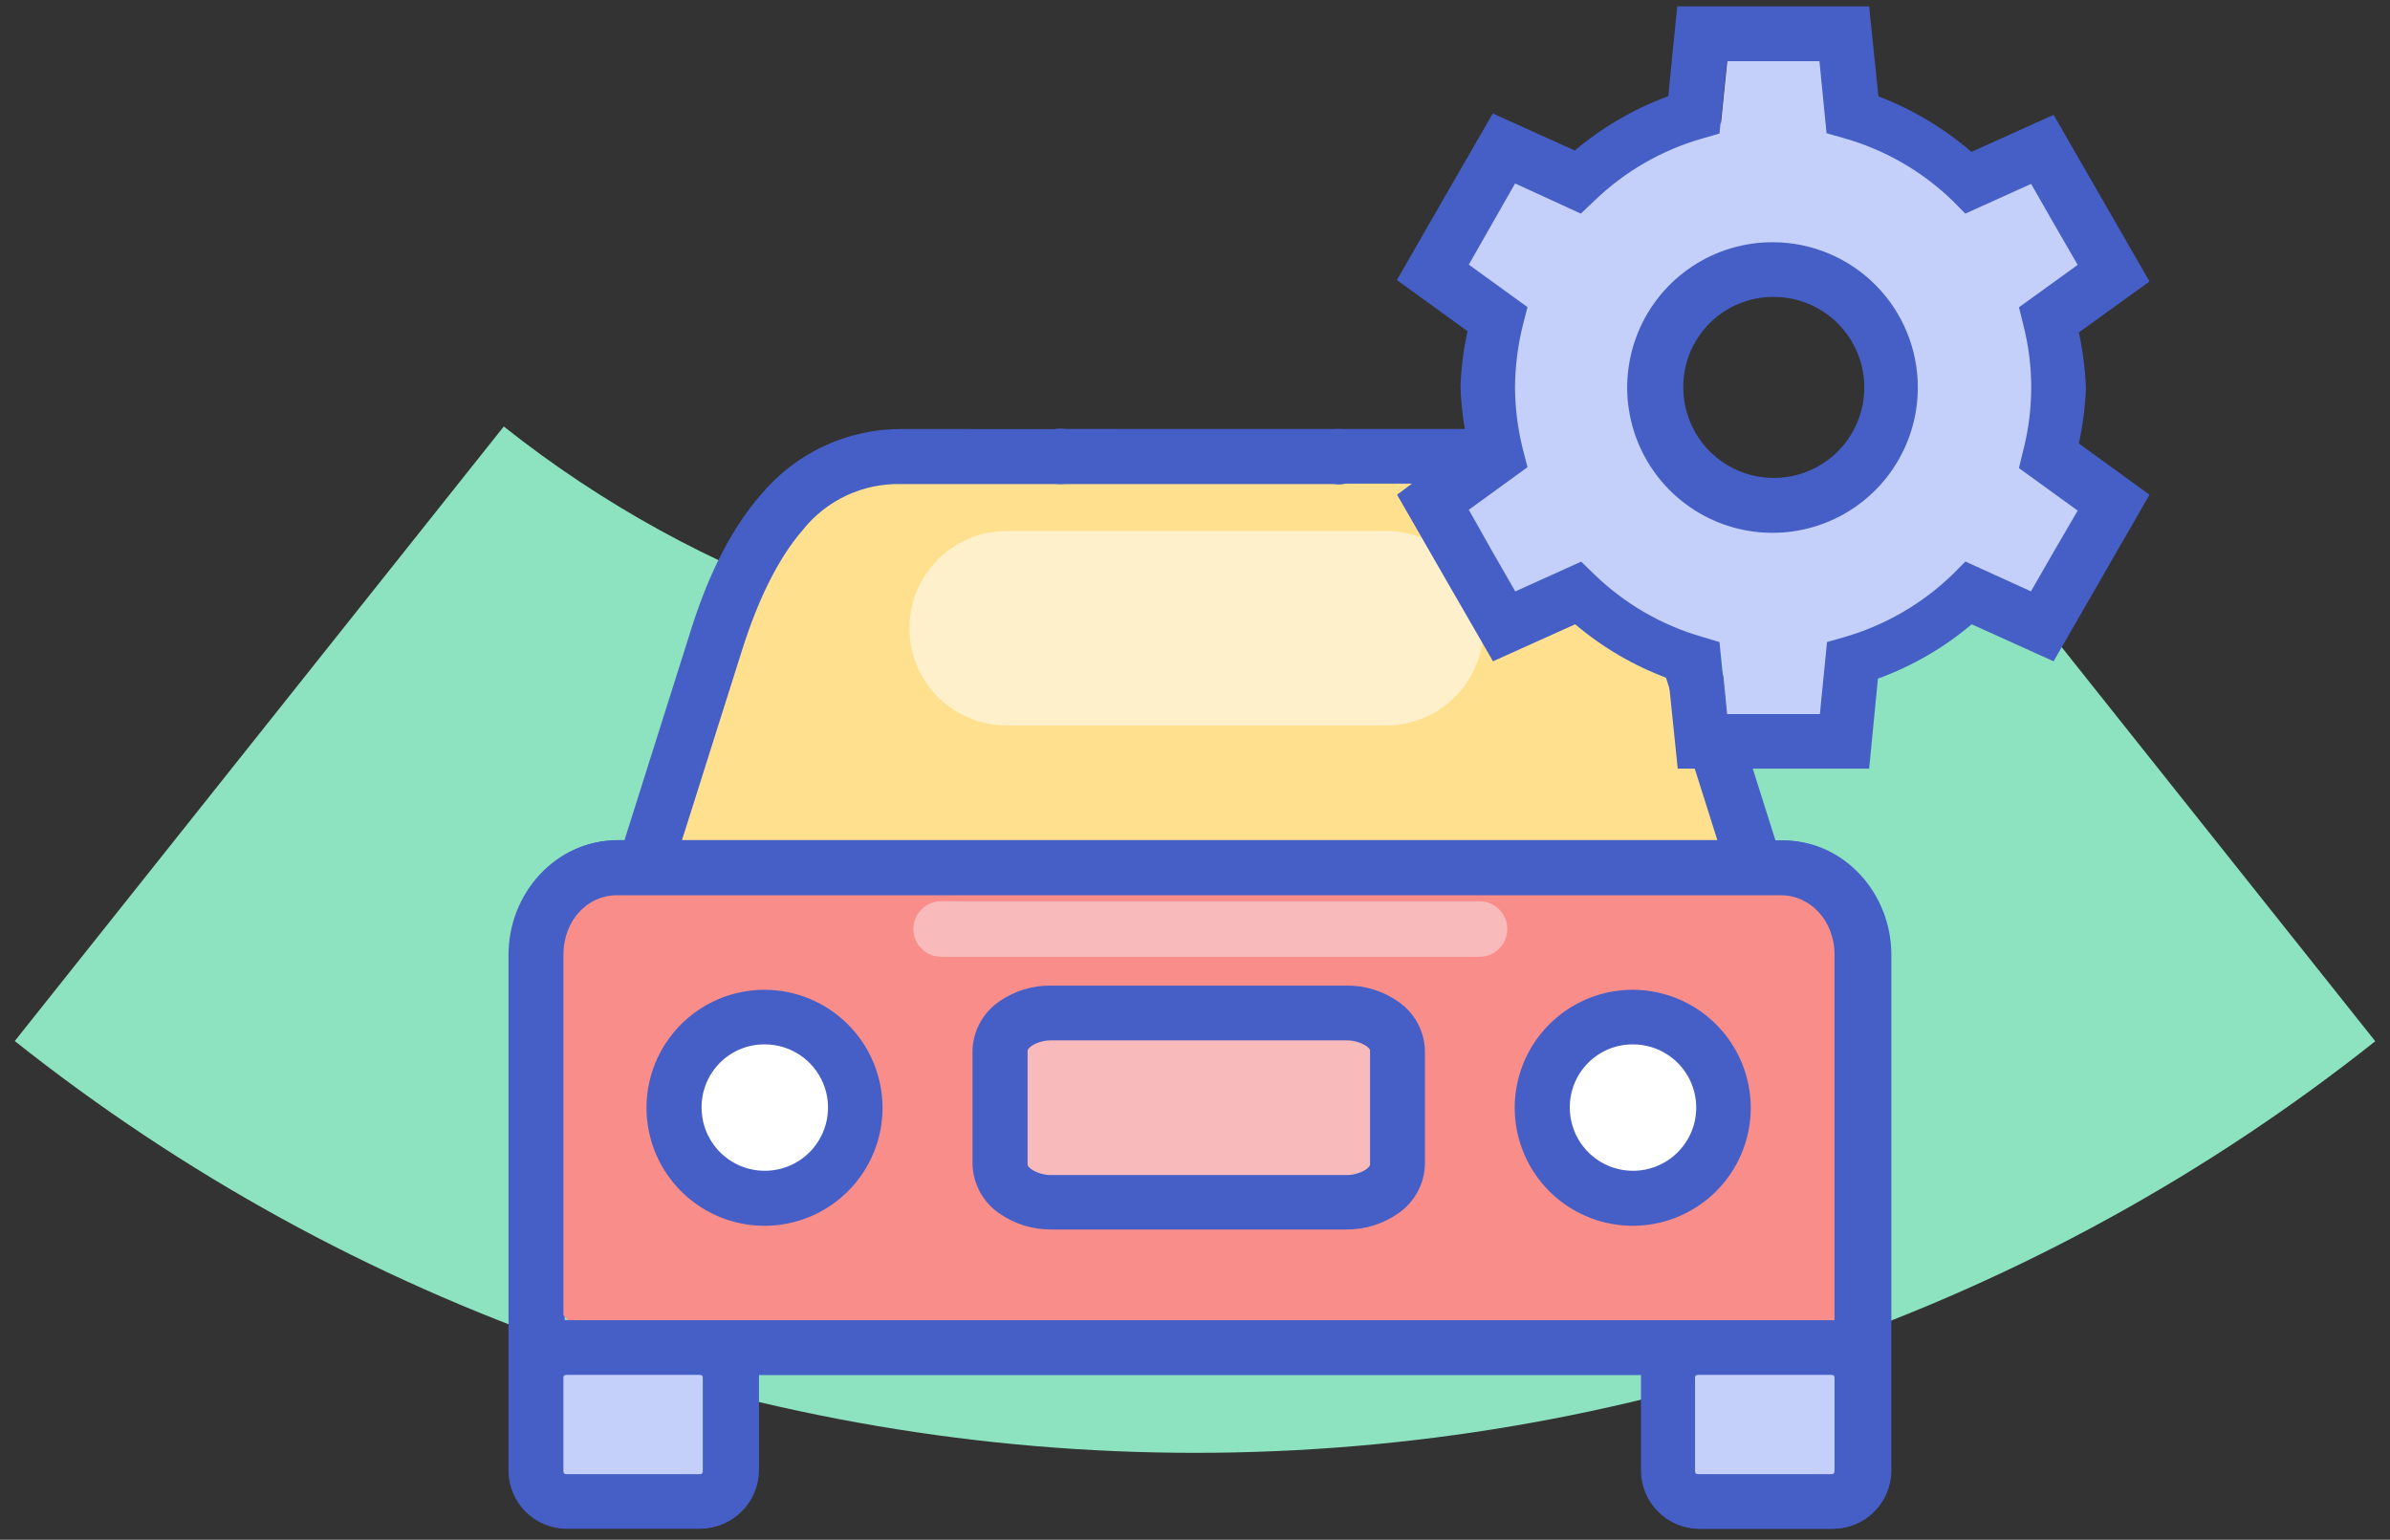 <?xml version="1.0" encoding="UTF-8"?> <svg xmlns="http://www.w3.org/2000/svg" width="149" height="96" viewBox="0 0 149 96" fill="none"><rect x="0" y="0" width="149" height="96" fill="#333333" stroke="none"/><path d="M0.911 64.918L31.408 26.59C43.662 36.32 58.849 41.616 74.496 41.616C90.143 41.616 105.33 36.32 117.584 26.59L148.081 64.918C127.159 81.535 101.227 90.581 74.507 90.581C47.788 90.581 21.856 81.535 0.934 64.918H0.911Z" fill="#8DE2BF"></path><path d="M91.369 27.918H58.939C55.358 27.919 51.884 29.141 49.09 31.381C46.297 33.622 44.35 36.748 43.572 40.244L40.542 53.885H108.634L105.357 39.136C104.649 35.954 102.877 33.108 100.334 31.069C97.791 29.029 94.629 27.918 91.369 27.918V27.918Z" fill="#FFE08F"></path><path d="M66.411 26.745C66.162 26.701 65.907 26.712 65.663 26.778C65.419 26.844 65.192 26.962 64.999 27.124C64.806 27.287 64.65 27.49 64.543 27.719C64.437 27.948 64.381 28.197 64.381 28.45C64.381 28.703 64.437 28.952 64.543 29.181C64.65 29.41 64.806 29.613 64.999 29.775C65.192 29.938 65.419 30.056 65.663 30.122C65.907 30.187 66.162 30.199 66.411 30.155H93.377C94.558 30.123 95.731 30.367 96.802 30.868C97.873 31.369 98.812 32.113 99.545 33.04C101.15 34.893 102.39 37.582 103.314 40.513L107.064 52.377H38.528C34.76 52.377 31.8 55.655 31.8 59.51V85.696C31.8 85.76 31.8 85.817 31.8 85.881V91.686C31.806 92.638 32.186 93.551 32.859 94.225C33.531 94.9 34.442 95.283 35.395 95.292H43.704C44.659 95.285 45.573 94.903 46.248 94.228C46.924 93.553 47.308 92.641 47.317 91.686V85.904C47.317 85.84 47.317 85.783 47.317 85.719H102.396C102.396 85.783 102.396 85.84 102.396 85.904V91.709C102.404 92.662 102.785 93.574 103.459 94.249C104.132 94.923 105.044 95.306 105.997 95.316H114.306C115.26 95.308 116.173 94.925 116.848 94.251C117.523 93.576 117.905 92.663 117.913 91.709V85.904C117.913 85.84 117.913 85.783 117.913 85.719V59.533C117.913 55.678 114.953 52.4 111.184 52.4H110.688L106.614 39.515C105.61 36.341 104.266 33.242 102.165 30.83C101.097 29.55 99.76 28.52 98.249 27.814C96.738 27.108 95.091 26.743 93.423 26.745H66.411ZM111.138 55.816C112.933 55.816 114.451 57.374 114.451 59.533V82.309H35.204V59.533C35.204 57.374 36.734 55.816 38.528 55.816H111.138ZM65.661 61.449C64.487 61.426 63.336 61.78 62.378 62.458C61.885 62.8 61.48 63.253 61.194 63.78C60.908 64.307 60.751 64.894 60.733 65.494V72.614C60.751 73.215 60.908 73.802 61.194 74.33C61.48 74.858 61.885 75.312 62.378 75.655C63.337 76.333 64.487 76.689 65.661 76.671H84C85.174 76.688 86.323 76.332 87.283 75.655C87.775 75.312 88.179 74.858 88.464 74.33C88.749 73.802 88.906 73.214 88.922 72.614V65.494C88.906 64.895 88.749 64.308 88.464 63.781C88.179 63.254 87.775 62.801 87.283 62.458C86.324 61.78 85.174 61.427 84 61.449H65.661ZM101.9 61.708C100.444 61.706 99.019 62.136 97.808 62.943C96.596 63.751 95.651 64.9 95.093 66.245C94.535 67.59 94.388 69.07 94.672 70.498C94.955 71.926 95.656 73.238 96.686 74.268C97.715 75.298 99.027 75.999 100.456 76.282C101.884 76.566 103.364 76.419 104.709 75.861C106.054 75.302 107.203 74.358 108.01 73.146C108.818 71.934 109.248 70.51 109.246 69.054C109.236 67.109 108.46 65.245 107.084 63.87C105.708 62.494 103.845 61.717 101.9 61.708V61.708ZM47.767 61.708C46.31 61.705 44.886 62.134 43.673 62.941C42.461 63.747 41.515 64.896 40.956 66.241C40.397 67.585 40.249 69.066 40.532 70.495C40.815 71.923 41.516 73.236 42.545 74.266C43.574 75.296 44.886 75.998 46.315 76.282C47.743 76.566 49.224 76.419 50.569 75.861C51.914 75.303 53.063 74.358 53.871 73.146C54.679 71.935 55.109 70.51 55.107 69.054C55.099 67.109 54.324 65.246 52.949 63.87C51.574 62.494 49.712 61.717 47.767 61.708V61.708ZM84 64.865C84.448 64.852 84.889 64.972 85.269 65.211C85.517 65.395 85.511 65.476 85.511 65.494V72.614C85.511 72.614 85.511 72.718 85.269 72.903C84.891 73.146 84.449 73.27 84 73.261H65.661C65.21 73.271 64.766 73.146 64.386 72.903C64.138 72.718 64.149 72.637 64.149 72.614V65.494C64.149 65.494 64.149 65.395 64.386 65.211C64.767 64.972 65.211 64.851 65.661 64.865H84ZM101.888 65.113C102.668 65.113 103.43 65.344 104.078 65.777C104.726 66.21 105.231 66.826 105.529 67.546C105.828 68.266 105.906 69.058 105.754 69.823C105.602 70.587 105.226 71.29 104.675 71.841C104.124 72.392 103.422 72.767 102.657 72.919C101.893 73.072 101.1 72.993 100.38 72.695C99.66 72.397 99.044 71.892 98.611 71.244C98.178 70.596 97.947 69.834 97.947 69.054C97.944 68.535 98.044 68.022 98.241 67.542C98.438 67.062 98.728 66.627 99.094 66.26C99.461 65.894 99.897 65.603 100.376 65.406C100.856 65.21 101.37 65.11 101.888 65.113V65.113ZM47.755 65.113C48.535 65.112 49.297 65.342 49.946 65.774C50.595 66.207 51.101 66.822 51.401 67.542C51.7 68.262 51.779 69.054 51.627 69.819C51.476 70.584 51.101 71.287 50.55 71.839C49.999 72.391 49.297 72.766 48.532 72.919C47.767 73.072 46.975 72.994 46.254 72.696C45.534 72.398 44.918 71.892 44.484 71.244C44.051 70.596 43.82 69.834 43.82 69.054C43.815 68.535 43.914 68.02 44.11 67.54C44.307 67.06 44.597 66.624 44.964 66.257C45.331 65.89 45.767 65.6 46.247 65.403C46.728 65.207 47.242 65.108 47.761 65.113H47.755ZM114.249 85.719C114.387 85.719 114.439 85.771 114.439 85.904V91.709C114.439 91.847 114.387 91.911 114.249 91.911H105.939C105.801 91.911 105.749 91.847 105.749 91.709V85.904C105.749 85.771 105.801 85.719 105.939 85.719H114.249ZM43.693 85.719C43.831 85.719 43.889 85.771 43.889 85.904V91.709C43.889 91.847 43.831 91.911 43.693 91.911H35.395C35.262 91.911 35.204 91.847 35.204 91.709V85.904C35.204 85.771 35.262 85.719 35.395 85.719H43.693Z" fill="#455FC7"></path><path d="M127.041 28.189C127.713 25.538 127.713 22.761 127.041 20.11L126.747 18.956L130.561 16.203L129.038 13.572L127.526 10.935L123.256 12.868L122.39 12.026C120.431 10.13 118.038 8.743 115.42 7.986L114.265 7.652L113.804 2.978H107.768L107.295 7.652L106.141 7.986C103.517 8.74 101.119 10.127 99.158 12.026L98.293 12.857L94.022 10.929L91.016 16.203L94.825 18.968L94.525 20.122C94.196 21.443 94.026 22.799 94.017 24.161C94.022 25.523 94.193 26.879 94.525 28.2L94.825 29.355L91.016 32.118L92.528 34.756L94.034 37.387L98.31 35.448L99.181 36.291C101.138 38.183 103.527 39.569 106.141 40.33L107.295 40.67L107.756 45.344H113.804L114.265 40.67L115.42 40.342C118.042 39.581 120.44 38.195 122.408 36.302L123.273 35.46L127.526 37.398L129.038 34.761L130.561 32.124L126.741 29.36L127.041 28.189ZM110.365 30.226C109.109 30.226 107.882 29.854 106.838 29.156C105.794 28.459 104.981 27.467 104.5 26.307C104.02 25.148 103.894 23.871 104.139 22.64C104.384 21.409 104.988 20.278 105.876 19.39C106.764 18.502 107.895 17.898 109.126 17.653C110.358 17.408 111.634 17.534 112.794 18.014C113.954 18.494 114.945 19.308 115.642 20.352C116.34 21.396 116.712 22.623 116.712 23.878C116.712 25.562 116.043 27.176 114.853 28.367C113.663 29.557 112.048 30.226 110.365 30.226V30.226Z" fill="#C5D0FA"></path><path d="M86.417 33.109H62.758C59.412 33.109 56.699 35.822 56.699 39.168C56.699 42.515 59.412 45.227 62.758 45.227H86.417C89.764 45.227 92.476 42.515 92.476 39.168C92.476 35.822 89.764 33.109 86.417 33.109Z" fill="#FEF0CB"></path><path d="M109.99 54.463H40.34C36.627 54.463 33.618 57.473 33.618 61.185V77.747C33.618 81.46 36.627 84.469 40.34 84.469H109.99C113.703 84.469 116.713 81.46 116.713 77.747V61.185C116.713 57.473 113.703 54.463 109.99 54.463Z" fill="#F98D8A"></path><path d="M86.706 63.696H63.047V74.083H86.706V63.696Z" fill="#F8BABA"></path><path d="M47.467 74.083C50.335 74.083 52.66 71.758 52.66 68.89C52.66 66.022 50.335 63.696 47.467 63.696C44.599 63.696 42.273 66.022 42.273 68.89C42.273 71.758 44.599 74.083 47.467 74.083Z" fill="white"></path><path d="M102.286 74.083C105.154 74.083 107.48 71.758 107.48 68.89C107.48 66.022 105.154 63.696 102.286 63.696C99.418 63.696 97.093 66.022 97.093 68.89C97.093 71.758 99.418 74.083 102.286 74.083Z" fill="white"></path><path d="M44.581 83.891H34.194V93.123H44.581V83.891Z" fill="#C5D0FA"></path><path d="M115.559 83.891H105.172V93.123H115.559V83.891Z" fill="#C5D0FA"></path><path d="M104.566 0.398L104.41 1.928L104.006 5.996C101.882 6.78 99.91 7.926 98.178 9.383L93.065 7.075L90.07 12.268L87.087 17.462L91.49 20.647C91.239 21.785 91.092 22.944 91.051 24.109C91.089 25.275 91.236 26.434 91.49 27.572L87.098 30.844L90.082 36.037L93.077 41.23L98.201 38.922C99.926 40.384 101.895 41.531 104.017 42.309L104.595 47.924H116.528L117.076 42.309C119.209 41.535 121.189 40.388 122.922 38.922L128.028 41.23L131.018 36.037L134.007 30.844L129.604 27.652C129.849 26.513 129.996 25.355 130.042 24.19C129.996 23.026 129.849 21.867 129.604 20.728L134.007 17.548L131.018 12.355L128.028 7.161L122.904 9.47C121.187 7.987 119.224 6.816 117.105 6.007L116.528 0.398H104.566ZM107.659 3.815H113.429L113.873 8.304L114.981 8.621C117.513 9.342 119.828 10.676 121.721 12.505L122.523 13.319L126.626 11.466L128.069 13.988L129.529 16.515L125.87 19.158L126.147 20.284C126.794 22.824 126.794 25.487 126.147 28.028L125.865 29.182L129.529 31.836L128.069 34.34L126.615 36.868L122.529 35.01L121.721 35.824C119.833 37.646 117.53 38.98 115.01 39.713L113.902 40.03L113.458 44.52H107.641L107.197 40.03L106.095 39.701C103.583 38.973 101.287 37.642 99.407 35.824L98.576 35.016L94.467 36.874L93.019 34.352L91.57 31.784L95.229 29.13L94.941 28.01C94.622 26.746 94.457 25.448 94.45 24.144C94.46 22.837 94.625 21.535 94.941 20.266L95.229 19.147L91.57 16.498L94.456 11.437L98.553 13.319L99.389 12.528C101.272 10.703 103.575 9.369 106.095 8.644L107.197 8.327L107.659 3.815ZM110.544 15.102C108.75 15.094 106.995 15.618 105.5 16.609C104.004 17.599 102.837 19.012 102.145 20.666C101.453 22.321 101.268 24.144 101.613 25.904C101.958 27.664 102.818 29.282 104.083 30.553C105.348 31.824 106.963 32.691 108.721 33.044C110.48 33.397 112.303 33.22 113.961 32.535C115.619 31.851 117.036 30.689 118.033 29.199C119.031 27.708 119.563 25.955 119.563 24.161C119.565 21.765 118.616 19.466 116.926 17.768C115.235 16.07 112.94 15.111 110.544 15.102ZM110.544 18.512C111.662 18.504 112.756 18.828 113.69 19.443C114.623 20.058 115.352 20.936 115.786 21.966C116.22 22.997 116.337 24.132 116.125 25.23C115.912 26.327 115.378 27.336 114.591 28.13C113.804 28.923 112.799 29.465 111.704 29.687C110.608 29.909 109.472 29.8 108.438 29.375C107.404 28.95 106.52 28.227 105.898 27.299C105.275 26.371 104.942 25.279 104.941 24.161C104.935 23.421 105.075 22.687 105.354 22.002C105.634 21.316 106.046 20.693 106.567 20.167C107.089 19.642 107.709 19.225 108.393 18.941C109.076 18.657 109.809 18.511 110.55 18.512H110.544ZM56.192 26.747C54.523 26.744 52.874 27.109 51.363 27.815C49.851 28.521 48.513 29.551 47.444 30.832C45.349 33.244 43.981 36.343 43 39.517L38.926 52.402H38.424C34.662 52.402 31.702 55.68 31.702 59.534V85.721C31.702 85.784 31.702 85.842 31.702 85.906V91.711C31.709 92.665 32.092 93.578 32.766 94.253C33.441 94.927 34.354 95.31 35.308 95.317H43.618C44.572 95.31 45.485 94.927 46.16 94.253C46.834 93.578 47.217 92.665 47.224 91.711V85.906C47.224 85.842 47.224 85.784 47.224 85.721H102.304C102.304 85.784 102.304 85.842 102.304 85.906V91.711C102.313 92.665 102.696 93.578 103.372 94.253C104.048 94.927 104.961 95.31 105.916 95.317H114.22C115.173 95.308 116.084 94.925 116.758 94.251C117.431 93.576 117.813 92.664 117.82 91.711V85.906C117.82 85.842 117.82 85.784 117.82 85.721V59.534C117.82 55.68 114.86 52.402 111.092 52.402H42.51L46.261 40.538C47.184 37.607 48.425 34.917 50.029 33.065C50.762 32.138 51.701 31.394 52.772 30.893C53.843 30.392 55.016 30.148 56.197 30.18H83.163C83.412 30.224 83.667 30.212 83.911 30.147C84.155 30.081 84.382 29.963 84.575 29.8C84.769 29.638 84.924 29.435 85.031 29.206C85.138 28.977 85.193 28.727 85.193 28.475C85.193 28.222 85.138 27.973 85.031 27.744C84.924 27.515 84.769 27.312 84.575 27.149C84.382 26.987 84.155 26.869 83.911 26.803C83.667 26.737 83.412 26.726 83.163 26.77L56.192 26.747ZM38.43 55.818H111.046C112.835 55.818 114.37 57.376 114.37 59.534V82.311H35.124V59.534C35.124 57.376 36.641 55.818 38.43 55.818ZM65.551 61.45C64.377 61.428 63.227 61.782 62.268 62.46C61.776 62.802 61.372 63.255 61.087 63.782C60.802 64.31 60.645 64.896 60.629 65.495V72.616C60.65 73.214 60.811 73.799 61.099 74.325C61.386 74.85 61.792 75.3 62.285 75.64C63.245 76.317 64.394 76.672 65.569 76.656H83.907C85.08 76.672 86.227 76.317 87.185 75.64C87.679 75.298 88.086 74.844 88.373 74.316C88.66 73.788 88.818 73.2 88.835 72.599V65.495C88.818 64.895 88.66 64.308 88.373 63.781C88.086 63.253 87.679 62.801 87.185 62.46C86.228 61.782 85.08 61.428 83.907 61.45H65.551ZM47.663 61.71C46.207 61.71 44.784 62.142 43.574 62.951C42.364 63.76 41.421 64.909 40.864 66.254C40.308 67.6 40.163 69.079 40.448 70.507C40.733 71.934 41.434 73.245 42.465 74.274C43.495 75.302 44.807 76.002 46.235 76.285C47.663 76.567 49.142 76.42 50.486 75.861C51.831 75.303 52.979 74.358 53.786 73.146C54.593 71.935 55.023 70.511 55.02 69.056C55.014 67.107 54.237 65.241 52.858 63.864C51.479 62.487 49.611 61.713 47.663 61.71ZM101.796 61.71C100.34 61.709 98.916 62.14 97.706 62.948C96.495 63.756 95.551 64.906 94.993 66.25C94.436 67.595 94.29 69.076 94.574 70.503C94.858 71.931 95.56 73.243 96.59 74.272C97.62 75.301 98.931 76.001 100.36 76.284C101.788 76.567 103.268 76.42 104.612 75.862C105.957 75.303 107.105 74.359 107.913 73.147C108.72 71.936 109.15 70.512 109.147 69.056C109.141 67.108 108.365 65.243 106.987 63.866C105.61 62.49 103.743 61.715 101.796 61.71ZM65.563 64.866H83.901C84.351 64.855 84.794 64.975 85.177 65.213C85.425 65.397 85.413 65.472 85.413 65.495V72.616C85.413 72.616 85.413 72.72 85.177 72.905C84.796 73.146 84.352 73.27 83.901 73.262H65.574C65.125 73.272 64.683 73.147 64.305 72.905C64.057 72.72 64.063 72.639 64.063 72.616V65.495C64.063 65.495 64.063 65.397 64.305 65.213C64.685 64.974 65.126 64.854 65.574 64.866H65.563ZM47.674 65.115C48.454 65.113 49.217 65.344 49.866 65.776C50.514 66.208 51.02 66.823 51.32 67.543C51.619 68.264 51.698 69.056 51.546 69.821C51.395 70.586 51.02 71.289 50.469 71.841C49.918 72.392 49.216 72.768 48.451 72.921C47.687 73.073 46.894 72.996 46.173 72.698C45.453 72.399 44.837 71.894 44.404 71.246C43.97 70.598 43.739 69.835 43.739 69.056C43.735 68.538 43.834 68.024 44.031 67.544C44.227 67.065 44.517 66.629 44.883 66.262C45.249 65.896 45.684 65.605 46.163 65.408C46.643 65.211 47.156 65.111 47.674 65.115ZM101.807 65.115C102.587 65.115 103.349 65.346 103.997 65.779C104.645 66.212 105.15 66.827 105.449 67.547C105.747 68.268 105.825 69.06 105.673 69.825C105.521 70.589 105.145 71.291 104.594 71.843C104.043 72.394 103.341 72.769 102.576 72.921C101.812 73.073 101.019 72.995 100.299 72.697C99.579 72.399 98.963 71.894 98.53 71.245C98.097 70.597 97.866 69.835 97.866 69.056C97.863 68.537 97.963 68.023 98.16 67.544C98.357 67.064 98.647 66.629 99.014 66.262C99.38 65.895 99.816 65.605 100.295 65.408C100.775 65.211 101.289 65.111 101.807 65.115ZM35.314 85.721H43.618C43.762 85.721 43.814 85.773 43.814 85.906V91.711C43.814 91.849 43.762 91.913 43.618 91.913H35.314C35.175 91.913 35.124 91.849 35.124 91.711V85.906C35.124 85.773 35.175 85.721 35.314 85.721ZM105.87 85.721H114.174C114.312 85.721 114.37 85.773 114.37 85.906V91.711C114.37 91.849 114.312 91.913 114.174 91.913H105.87C105.731 91.913 105.674 91.849 105.674 91.711V85.906C105.674 85.773 105.731 85.721 105.87 85.721Z" fill="#455FC7"></path><path d="M92.24 56.191H58.673C57.717 56.191 56.941 56.967 56.941 57.923C56.941 58.879 57.717 59.654 58.673 59.654H92.24C93.196 59.654 93.971 58.879 93.971 57.923C93.971 56.967 93.196 56.191 92.24 56.191Z" fill="#F8BABA"></path></svg> 